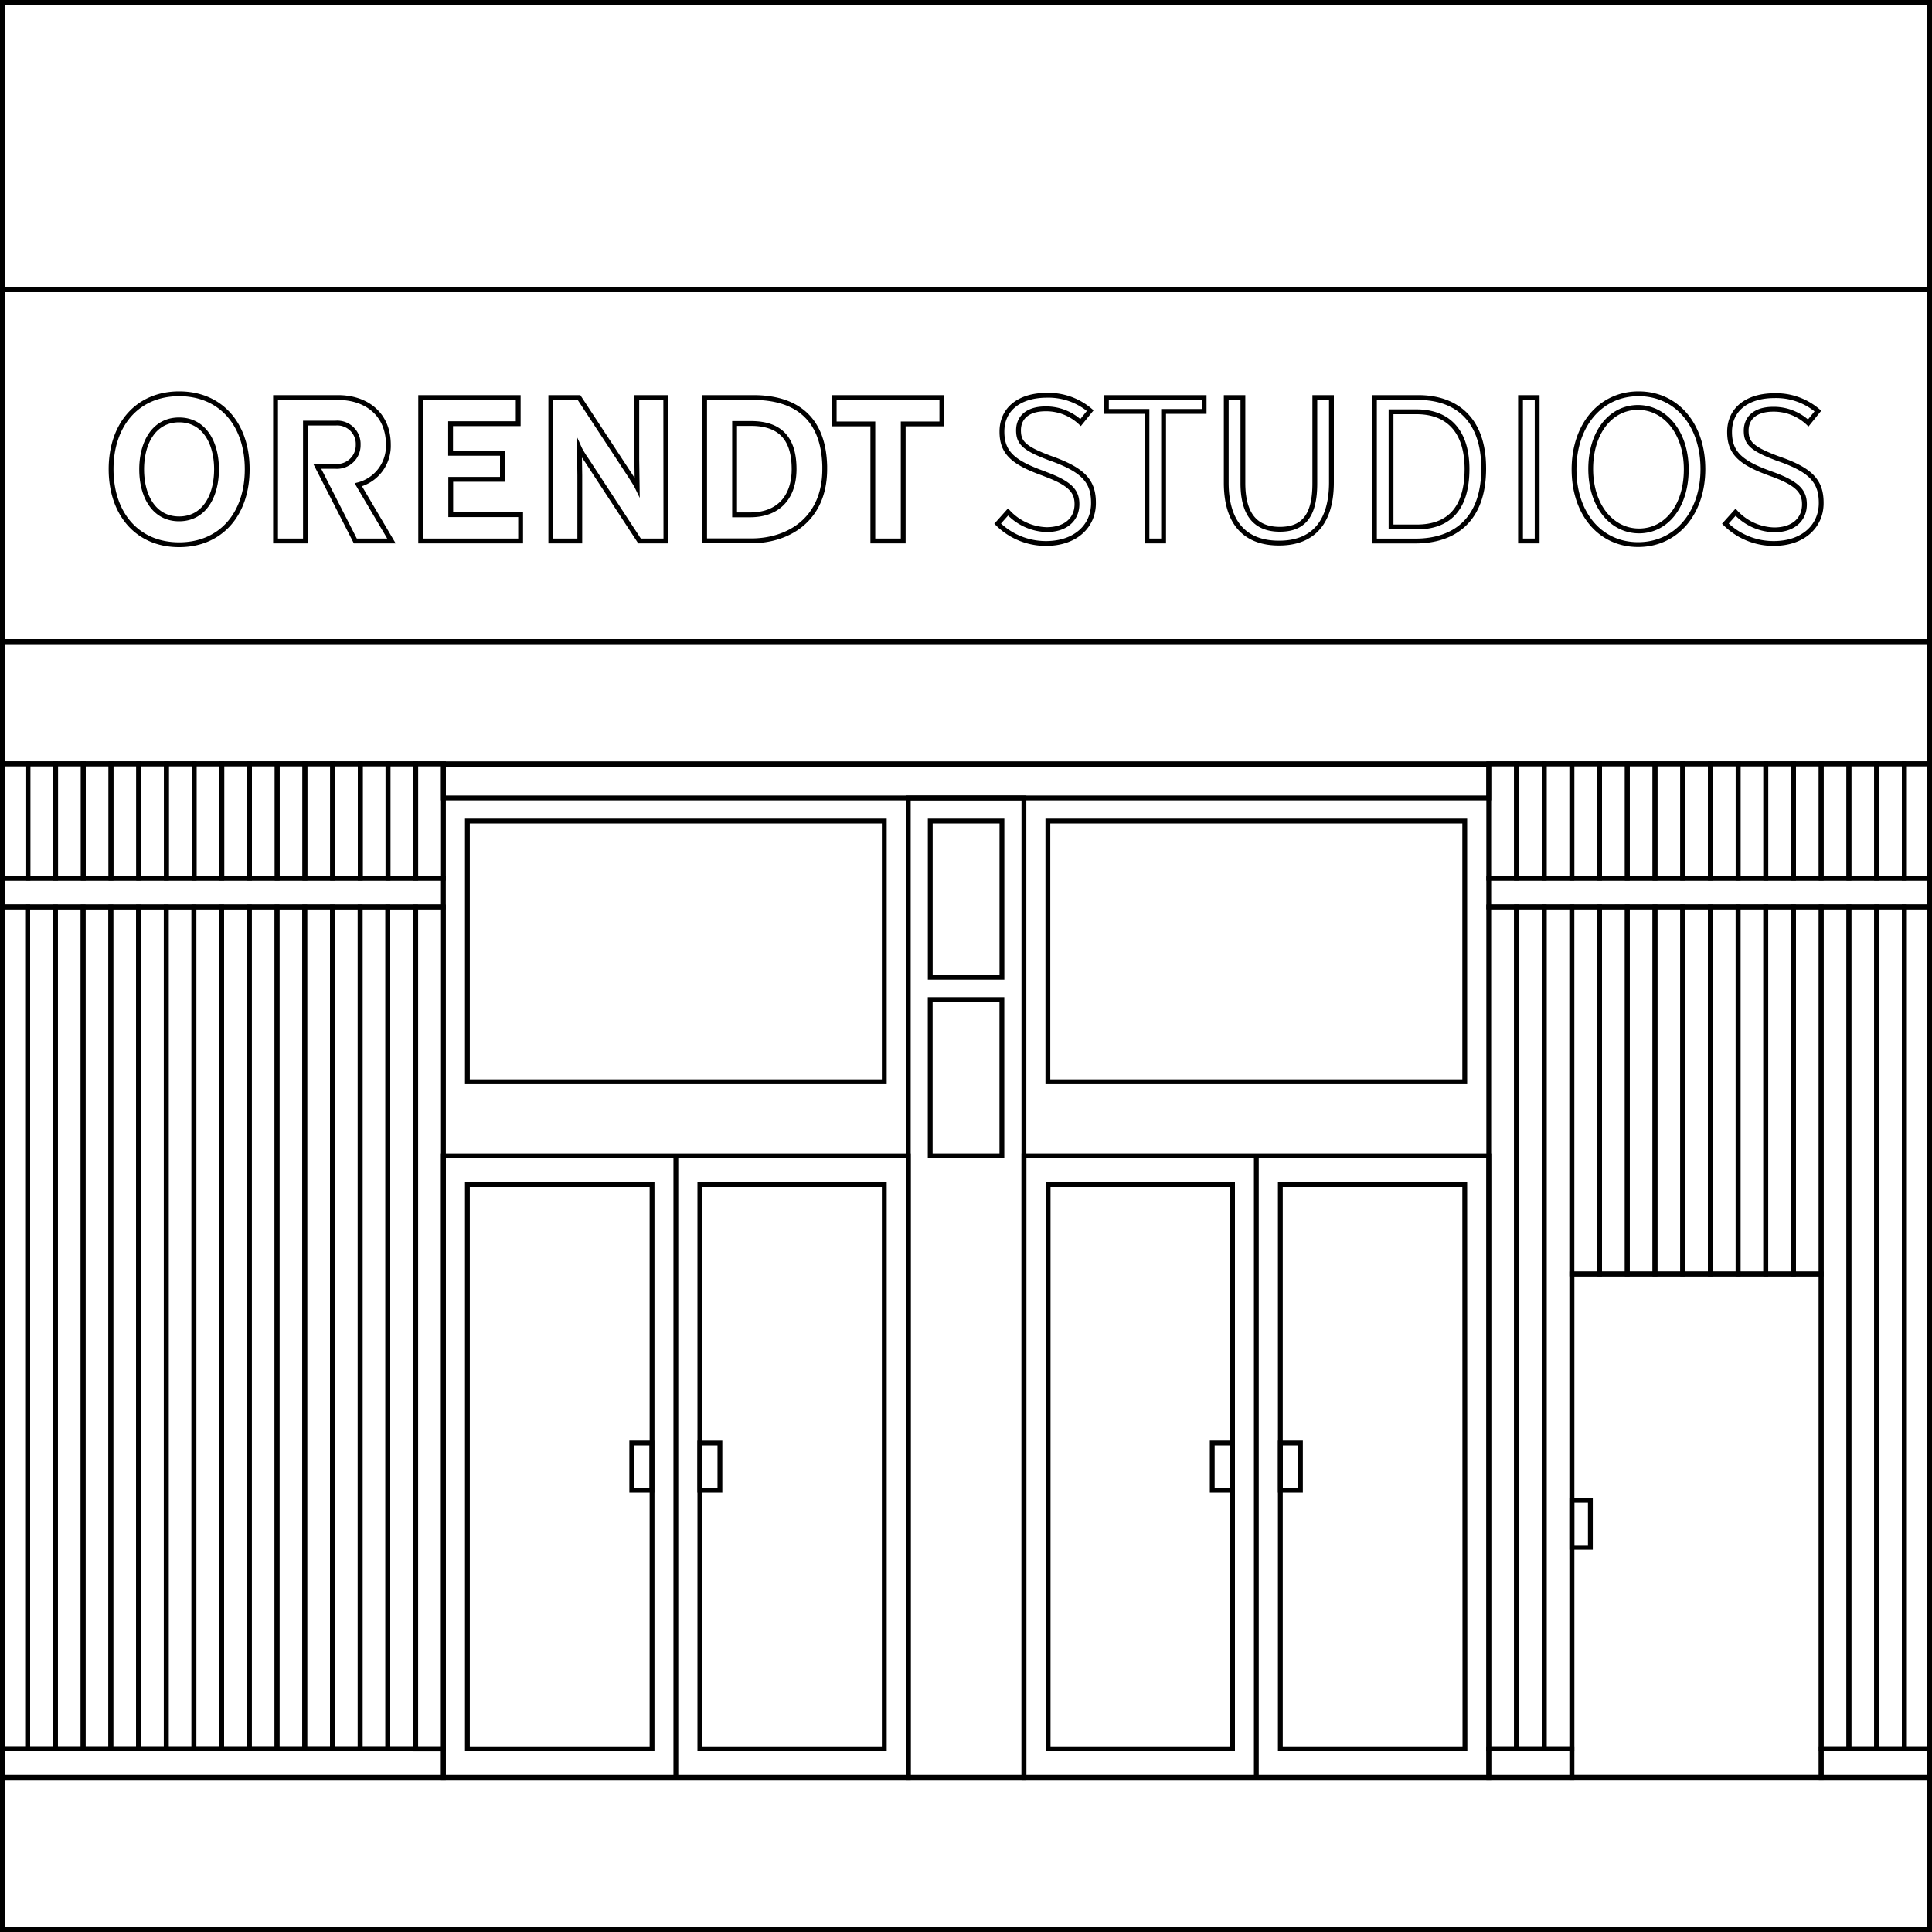 <svg xmlns="http://www.w3.org/2000/svg" viewBox="0 0 400 400"><defs><style>.cls-1,.cls-2{fill:none;stroke:#000;stroke-miterlimit:10;}.cls-2{fill-rule:evenodd;}</style></defs><g id="Ebene_2" data-name="Ebene 2"><rect class="cls-1" y="59.97" width="399.96" height="72.86"/><rect class="cls-1" y="132.84" width="399.96" height="25.29"/><rect class="cls-1" x="308.23" y="181.82" width="91.77" height="5.94"/><rect class="cls-1" y="181.82" width="91.8" height="5.94"/><rect class="cls-1" x="91.8" y="158.25" width="216.43" height="6.95"/><rect class="cls-1" y="362.05" width="91.8" height="5.95"/><rect class="cls-1" x="377.06" y="362.06" width="22.94" height="5.94"/><rect class="cls-1" x="308.23" y="362.06" width="17.21" height="5.94"/><rect class="cls-1" x="325.44" y="263.77" width="51.62" height="104.22"/><rect class="cls-1" x="223.95" y="272.04" width="174.3" height="5.74" transform="translate(586.01 -36.19) rotate(90)"/><rect class="cls-1" x="229.69" y="272.04" width="174.3" height="5.74" transform="translate(591.75 -41.93) rotate(90)"/><rect class="cls-1" x="235.42" y="272.04" width="174.3" height="5.74" transform="translate(597.48 -47.66) rotate(90)"/><rect class="cls-1" x="98.62" y="254.63" width="202.8" height="23.94" transform="translate(466.62 66.58) rotate(90)"/><rect class="cls-1" x="183.83" y="215.72" width="32.37" height="14.84" transform="translate(423.15 23.12) rotate(90)"/><rect class="cls-1" x="142.1" y="301.58" width="9.76" height="4.16" transform="translate(450.63 156.69) rotate(90)"/><rect class="cls-1" x="128" y="301.58" width="9.76" height="4.16" transform="translate(436.54 170.78) rotate(90)"/><rect class="cls-1" x="262.28" y="301.58" width="9.76" height="4.16" transform="translate(570.82 36.5) rotate(90)"/><rect class="cls-1" x="322.47" y="313.61" width="9.76" height="3.83" transform="translate(642.88 -11.83) rotate(90)"/><rect class="cls-1" x="248.18" y="301.58" width="9.76" height="4.16" transform="translate(556.72 50.6) rotate(90)"/><rect class="cls-1" x="183.84" y="178.74" width="32.36" height="14.84" transform="translate(386.18 -13.86) rotate(90)"/><rect class="cls-1" x="233.12" y="153.82" width="53.99" height="86.31" transform="translate(457.08 -63.14) rotate(90)"/><rect class="cls-1" x="112.93" y="153.82" width="53.99" height="86.31" transform="translate(336.9 57.05) rotate(90)"/><rect class="cls-1" x="290.3" y="222.9" width="76.01" height="5.74" transform="translate(554.07 -102.54) rotate(90)"/><rect class="cls-1" x="296.04" y="222.9" width="76.01" height="5.74" transform="translate(559.81 -108.28) rotate(90)"/><rect class="cls-1" x="301.77" y="222.9" width="76.01" height="5.74" transform="translate(565.55 -114.01) rotate(90)"/><rect class="cls-1" x="307.51" y="222.9" width="76.01" height="5.74" transform="translate(571.28 -119.75) rotate(90)"/><rect class="cls-1" x="313.24" y="222.9" width="76.01" height="5.74" transform="translate(577.02 -125.48) rotate(90)"/><rect class="cls-1" x="318.98" y="222.9" width="76.01" height="5.74" transform="translate(582.75 -131.22) rotate(90)"/><rect class="cls-1" x="324.71" y="222.9" width="76.01" height="5.74" transform="translate(588.49 -136.95) rotate(90)"/><rect class="cls-1" x="330.45" y="222.9" width="76.01" height="5.74" transform="translate(594.22 -142.69) rotate(90)"/><rect class="cls-1" x="336.18" y="222.9" width="76.01" height="5.74" transform="translate(599.96 -148.42) rotate(90)"/><rect class="cls-1" x="292.78" y="272.04" width="174.3" height="5.74" transform="translate(654.84 -105.02) rotate(90)"/><rect class="cls-1" x="298.51" y="272.04" width="174.3" height="5.74" transform="translate(660.57 -110.75) rotate(90)"/><rect class="cls-1" x="304.25" y="272.04" width="174.3" height="5.74" transform="translate(666.31 -116.49) rotate(90)"/><rect class="cls-1" x="309.98" y="272.04" width="174.3" height="5.74" transform="translate(672.04 -122.22) rotate(90)"/><rect class="cls-1" x="299.26" y="167.11" width="23.69" height="5.74" transform="translate(141.12 481.08) rotate(-90)"/><rect class="cls-1" x="304.99" y="167.11" width="23.69" height="5.74" transform="translate(146.86 486.81) rotate(-90)"/><rect class="cls-1" x="310.73" y="167.11" width="23.69" height="5.74" transform="translate(152.59 492.55) rotate(-90)"/><rect class="cls-1" x="316.46" y="167.11" width="23.69" height="5.74" transform="translate(158.33 498.28) rotate(-90)"/><rect class="cls-1" x="322.2" y="167.11" width="23.69" height="5.74" transform="translate(164.07 504.02) rotate(-90)"/><rect class="cls-1" x="327.93" y="167.11" width="23.69" height="5.74" transform="translate(169.8 509.75) rotate(-90)"/><rect class="cls-1" x="333.67" y="167.11" width="23.69" height="5.74" transform="translate(175.54 515.49) rotate(-90)"/><rect class="cls-1" x="339.4" y="167.11" width="23.69" height="5.74" transform="translate(181.27 521.23) rotate(-90)"/><rect class="cls-1" x="345.14" y="167.11" width="23.69" height="5.74" transform="translate(187.01 526.96) rotate(-90)"/><rect class="cls-1" x="350.87" y="167.11" width="23.69" height="5.74" transform="translate(192.74 532.7) rotate(-90)"/><rect class="cls-1" x="356.61" y="167.11" width="23.69" height="5.74" transform="translate(198.48 538.43) rotate(-90)"/><rect class="cls-1" x="362.34" y="167.11" width="23.69" height="5.74" transform="translate(204.21 544.17) rotate(-90)"/><rect class="cls-1" x="368.08" y="167.11" width="23.69" height="5.74" transform="translate(209.95 549.9) rotate(-90)"/><rect class="cls-1" x="373.82" y="167.11" width="23.69" height="5.74" transform="translate(215.68 555.64) rotate(-90)"/><rect class="cls-1" x="379.55" y="167.11" width="23.69" height="5.74" transform="translate(221.42 561.37) rotate(-90)"/><rect class="cls-1" x="385.29" y="167.11" width="23.69" height="5.74" transform="translate(227.15 567.11) rotate(-90)"/><rect class="cls-1" x="-8.94" y="167.11" width="23.69" height="5.74" transform="translate(-167.07 172.88) rotate(-90)"/><rect class="cls-1" x="-3.21" y="167.11" width="23.69" height="5.74" transform="translate(-161.34 178.62) rotate(-90)"/><rect class="cls-1" x="2.53" y="167.11" width="23.69" height="5.74" transform="translate(-155.6 184.35) rotate(-90)"/><rect class="cls-1" x="8.26" y="167.11" width="23.69" height="5.74" transform="translate(-149.87 190.09) rotate(-90)"/><rect class="cls-1" x="14" y="167.11" width="23.69" height="5.74" transform="translate(-144.13 195.82) rotate(-90)"/><rect class="cls-1" x="19.73" y="167.11" width="23.69" height="5.74" transform="translate(-138.4 201.56) rotate(-90)"/><rect class="cls-1" x="25.47" y="167.11" width="23.69" height="5.74" transform="translate(-132.66 207.29) rotate(-90)"/><rect class="cls-1" x="31.2" y="167.11" width="23.69" height="5.74" transform="translate(-126.93 213.03) rotate(-90)"/><rect class="cls-1" x="36.94" y="167.11" width="23.69" height="5.74" transform="translate(-121.19 218.76) rotate(-90)"/><rect class="cls-1" x="42.68" y="167.11" width="23.69" height="5.74" transform="translate(-115.46 224.5) rotate(-90)"/><rect class="cls-1" x="48.41" y="167.11" width="23.69" height="5.74" transform="translate(-109.72 230.23) rotate(-90)"/><rect class="cls-1" x="54.15" y="167.11" width="23.69" height="5.74" transform="translate(-103.99 235.97) rotate(-90)"/><rect class="cls-1" x="59.88" y="167.11" width="23.69" height="5.74" transform="translate(-98.25 241.71) rotate(-90)"/><rect class="cls-1" x="65.62" y="167.11" width="23.69" height="5.74" transform="translate(-92.52 247.44) rotate(-90)"/><rect class="cls-1" x="71.35" y="167.11" width="23.69" height="5.74" transform="translate(-86.78 253.18) rotate(-90)"/><rect class="cls-1" x="77.09" y="167.11" width="23.69" height="5.74" transform="translate(-81.04 258.91) rotate(-90)"/><rect class="cls-1" x="1.78" y="272.05" width="174.3" height="5.74" transform="translate(-185.98 363.85) rotate(-90)"/><path class="cls-1" d="M183.08,239.32H91.8V368h96.25V239.32ZM96.77,362.06V245.26H135v116.8Zm86.31,0H144.9V245.26h38.18Z"/><line class="cls-1" x1="139.93" y1="239.32" x2="139.93" y2="368"/><path class="cls-1" d="M303.26,239.32H212V368h96.24V239.32ZM217,362.06V245.26h38.18v116.8Zm86.3,0H265.08V245.26h38.18Z"/><line class="cls-1" x1="260.11" y1="239.32" x2="260.11" y2="368"/><rect class="cls-1" x="-84.28" y="272.04" width="174.29" height="5.74" transform="translate(-272.04 277.77) rotate(-90)"/><rect class="cls-1" x="-78.54" y="272.05" width="174.28" height="5.74" transform="translate(-266.31 283.52) rotate(-90)"/><rect class="cls-1" x="-72.8" y="272.05" width="174.28" height="5.74" transform="translate(-260.58 289.26) rotate(-90)"/><rect class="cls-1" x="-67.07" y="272.05" width="174.28" height="5.74" transform="translate(-254.84 294.99) rotate(-90)"/><rect class="cls-1" x="-61.33" y="272.05" width="174.28" height="5.74" transform="translate(-249.11 300.73) rotate(-90)"/><rect class="cls-1" x="-55.6" y="272.05" width="174.28" height="5.74" transform="translate(-243.37 306.46) rotate(-90)"/><rect class="cls-1" x="-49.86" y="272.05" width="174.28" height="5.74" transform="translate(-237.64 312.2) rotate(-90)"/><rect class="cls-1" x="-44.12" y="272.05" width="174.28" height="5.74" transform="translate(-231.9 317.93) rotate(-90)"/><rect class="cls-1" x="-38.39" y="272.05" width="174.28" height="5.74" transform="translate(-226.17 323.67) rotate(-90)"/><rect class="cls-1" x="-32.65" y="272.05" width="174.28" height="5.74" transform="translate(-220.43 329.4) rotate(-90)"/><rect class="cls-1" x="-26.92" y="272.05" width="174.28" height="5.74" transform="translate(-214.7 335.14) rotate(-90)"/><rect class="cls-1" x="-21.18" y="272.05" width="174.28" height="5.74" transform="translate(-208.96 340.87) rotate(-90)"/><rect class="cls-1" x="-15.45" y="272.05" width="174.28" height="5.74" transform="translate(-203.22 346.61) rotate(-90)"/><rect class="cls-1" x="-9.71" y="272.05" width="174.28" height="5.74" transform="translate(-197.49 352.34) rotate(-90)"/><rect class="cls-1" x="-3.98" y="272.05" width="174.28" height="5.74" transform="translate(-191.75 358.08) rotate(-90)"/><rect class="cls-1" y="368" width="400" height="32.3"/><rect class="cls-1" width="400" height="59.97"/><path class="cls-2" d="M352.57,97.1c0,9.12-5.51,15.65-13.41,15.65s-13.27-6.45-13.27-15.57,5.46-15.65,13.36-15.65c7.74,0,13.09,6.17,13.31,15Zm-3.45.08c0-7.66-4.42-12.82-10-12.82s-9.78,5.07-9.78,12.73,4.38,12.83,10,12.83S349.12,104.84,349.12,97.18Zm-304.29,0c0-5.5-2.53-10.24-7.75-10.24s-7.75,4.74-7.75,10.24,2.53,10.24,7.75,10.24c5.06,0,7.59-4.46,7.74-9.75Zm6.35,0c0,9.21-5.43,15.6-14.1,15.6S23,106.35,23,97.14s5.43-15.61,14.1-15.61S51.18,87.93,51.18,97.14Zm325.88,7c0,4.67-3.65,8.34-9.84,8.34a14.15,14.15,0,0,1-10-4.11l2.11-2.36a11.29,11.29,0,0,0,8,3.65c3.94,0,6.26-2.14,6.26-5.28,0-2.66-1.41-4.28-6.39-6.14l-.55-.2c-6.4-2.29-8.56-4.36-8.56-8.64,0-4.75,3.73-7.52,9.29-7.52a13.28,13.28,0,0,1,9,3.18l-2,2.47a10.38,10.38,0,0,0-7.22-2.84c-4.07,0-5.63,2.09-5.63,4.42,0,2,.63,3.24,4,4.76l.85.37.48.19,1,.39.56.2C375,97.36,377.06,99.7,377.06,104.1Zm-150.67,0c0,4.67-3.65,8.34-9.84,8.34a14.15,14.15,0,0,1-10-4.11L208.7,106a11.29,11.29,0,0,0,8,3.65c3.94,0,6.27-2.14,6.27-5.28,0-2.66-1.42-4.28-6.4-6.14L216,98c-6.4-2.29-8.56-4.36-8.56-8.64,0-4.75,3.73-7.52,9.28-7.52a13.31,13.31,0,0,1,9,3.18l-2,2.47a10.38,10.38,0,0,0-7.22-2.84c-4.07,0-5.63,2.09-5.63,4.42,0,2,.63,3.24,4,4.76l.86.37.47.19,1,.39.56.2C224.36,97.36,226.39,99.7,226.39,104.1Zm80.79-7.17c0,10.76-6.19,15-14.12,15h-8.5V82.31h9.09c7.64,0,13.29,4.26,13.52,14Zm-3.45.12c0-7.58-3.65-11.87-10.47-11.87H288V109.1h5.33C299.74,109.1,303.73,105.57,303.73,97.05ZM249.3,85.18h-8.39V112h-3.45V85.18h-8.39V82.31H249.3Zm26.36,14.67c0,8.22-3.72,12.59-10.85,12.59s-10.93-4.28-10.93-12.51V82.31h3.45V100c0,6.4,2.53,9.58,7.65,9.58s7.24-3.1,7.24-9.5V82.31h3.44ZM314.81,112h3.44V82.31h-3.44ZM63.24,87.6V112H57.05V82.31H70c5.88,0,10.41,3.45,10.41,9.77a8.31,8.31,0,0,1-6.22,8.29L81.05,112H73.57L65.69,96.56H69.5a4.39,4.39,0,0,0,4.66-4.47A4.33,4.33,0,0,0,69.5,87.6Zm107.51,9.54c0,10.42-7.55,14.83-15.18,14.83h-9.69V82.31H156c8.32,0,14.51,3.82,14.75,14.2Zm-6.34,0c0-6.06-2.63-9.46-8.91-9.46h-3.41v18.91h3.2C161.52,106.59,164.41,102.56,164.41,97.14ZM107.79,112H87.1V82.31h20.19v5.41h-14v6.14h10.73v5.38H93.32v7.31h14.47Zm30.08,0h-5.46L121.56,95.42,121,94.6l-.49-.79c-.23-.37-.42-.71-.55-1l.08,5.6V112h-6V82.31h5.84l10.74,16.37.51.81c.33.53.62,1,.79,1.35l-.08-5.61V82.31h6ZM195,87.77H187V112h-6.29V87.77h-8V82.31H195Z"/></g><g id="Outline"><path d="M399,1V399H1V1H399m1-1H0V400H400V0Z"/></g></svg>